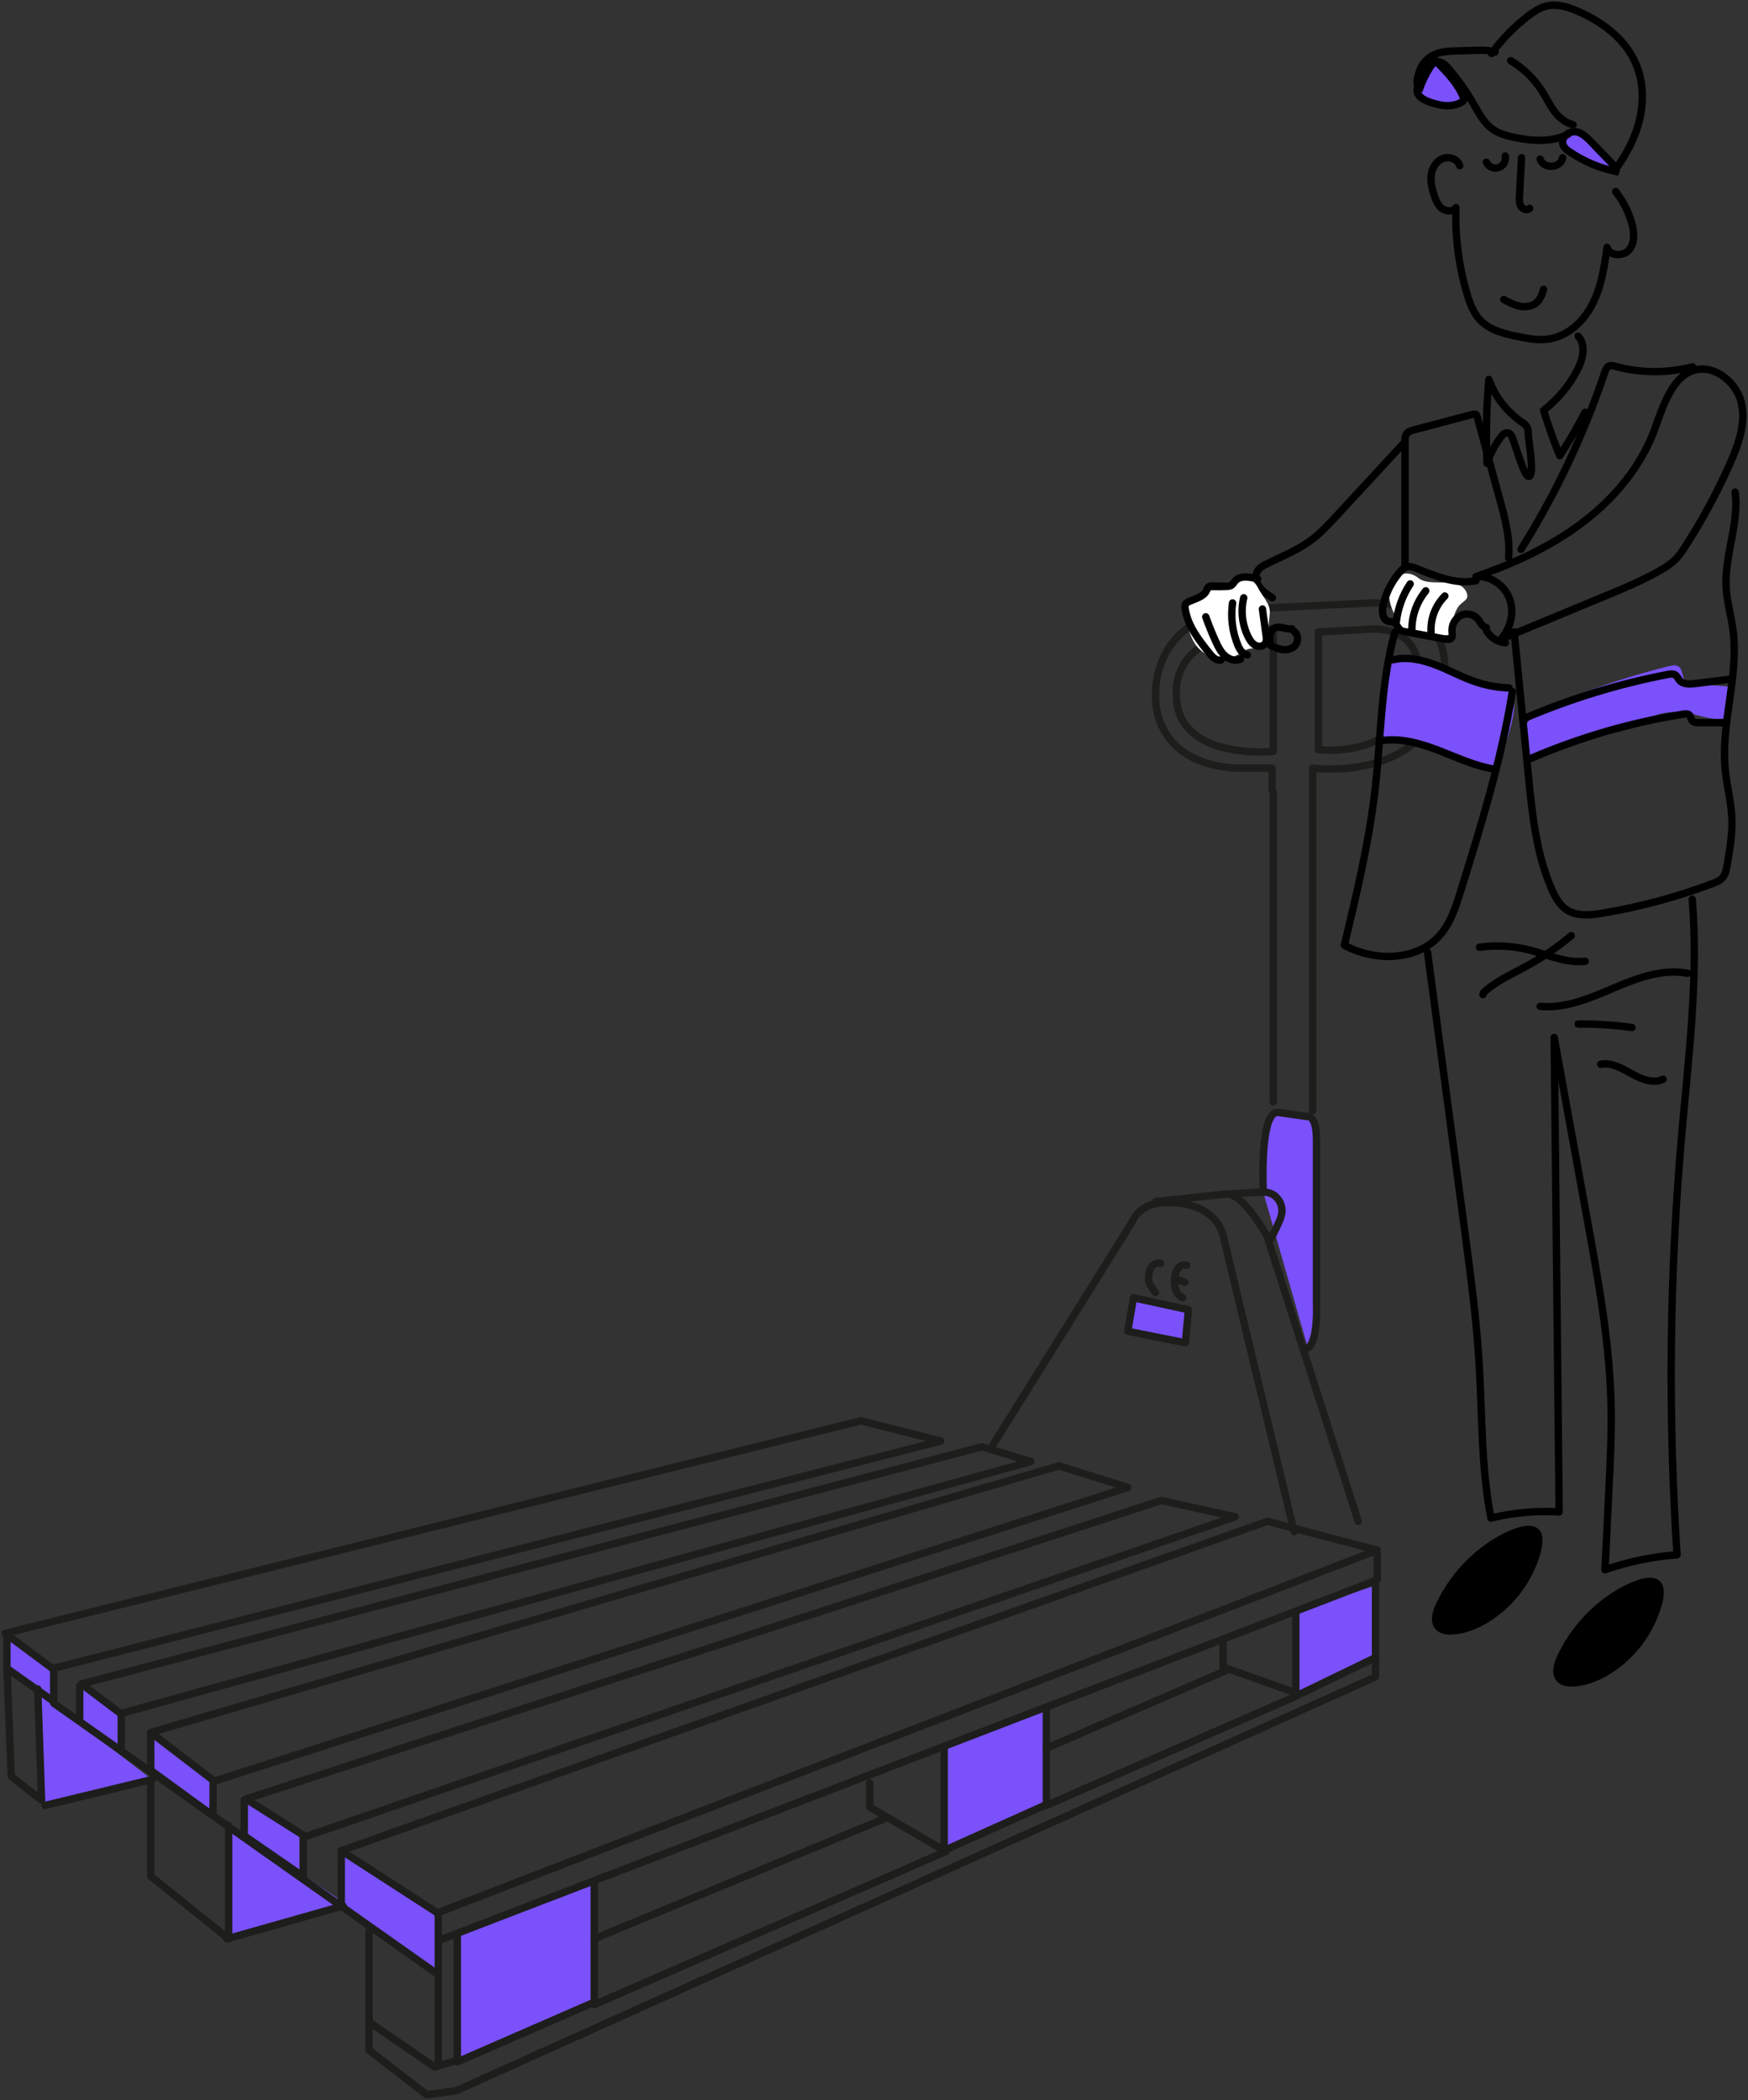<?xml version="1.0" encoding="UTF-8"?>
<svg width="1009px" height="1212px" viewBox="0 0 1009 1212" version="1.1" xmlns="http://www.w3.org/2000/svg" xmlns:xlink="http://www.w3.org/1999/xlink">
    <rect x="0" y="0" width="1009" height="1212" fill="#333333" stroke="none"/>
    <!-- Generator: Sketch 51.3 (57544) - http://www.bohemiancoding.com/sketch -->
    <title>Parcel Hero palette pump</title>
    <desc>Created with Sketch.</desc>
    <defs></defs>
    <g id="Page-1" stroke="none" stroke-width="1" fill="none" fill-rule="evenodd">
        <g id="Parcel-Hero-palette-pump" transform="translate(-58, -208)">
            <g transform="translate(61, 211)" id="Shape">
                <path d="M960.3,381.468 C962.191,380.999 964.358,380.616 965.949,381.699 C968.614,383.566 967.668,388.188 970.161,390.226 C971.344,390.994 972.728,391.4 974.142,391.394 L998,393.611 L995.232,410.777 C986.969,414.137 977.865,409.302 969.009,408.151 C963.364,407.523 957.648,408.126 952.261,409.916 C944.145,412.474 936.786,417.028 928.79,419.859 C912.808,425.496 895.931,425.479 880.533,433 C870.86,413.387 882.312,408.134 899.593,401.175 C919.346,393.225 939.63,386.64 960.3,381.468 Z" fill="#7A51FB" fill-rule="nonzero"></path>
                <path d="M871,361.691 L879.223,444.588 C881.428,466.899 883.744,489.606 892.676,510.141 C894.651,514.672 897.104,519.272 901.224,522.026 C907.156,526.017 914.968,525.219 922.011,524.043 C943.743,520.418 965.071,514.67 985.689,506.88 C987.707,506.117 989.792,505.284 991.228,503.679 C992.938,501.757 993.467,499.054 993.912,496.505 C995.51,487.306 997.109,478.021 996.656,468.693 C996.203,459.365 993.75,450.38 992.844,441.147 C990.228,414.287 1000.87,387.307 997.339,360.55 C996.262,352.389 993.869,344.4 993.391,336.179 C992.314,317.668 1000.955,299.399 998.587,281" stroke="#000000" stroke-width="4.25" stroke-linecap="round" stroke-linejoin="round"></path>
                <path d="M950.017,250.011 C941.229,270.291 925.964,287.338 908.104,300.363 C890.244,313.387 869.884,322.586 849,329.79 C857.324,329.068 865.563,334.862 868.406,342.685 C871.25,350.508 868.939,359.827 863.252,366 L923.67,340.957 C934.597,336.427 945.559,331.879 955.782,325.921 C958.983,324.198 961.927,322.033 964.527,319.491 C966.379,317.457 968.031,315.249 969.458,312.897 C979.318,297.655 987.983,281.671 995.376,265.089 C1000.341,253.965 1004.826,241.749 1002.248,229.842 C999.577,217.188 984.835,205.41 971.984,211.789 C959.364,218.202 955.129,238.259 950.017,250.011 Z" stroke="#000000" stroke-width="4.25" stroke-linecap="round" stroke-linejoin="round"></path>
                <path d="M876,412 C902.904,400.406 930.982,391.776 959.74,386.26 C961.191,385.984 962.814,385.743 964.033,386.562 C965.123,387.277 965.596,388.621 966.445,389.612 C968.583,392.111 972.455,391.913 975.675,391.508 L995,389.078" stroke="#000000" stroke-width="4.25" stroke-linecap="round" stroke-linejoin="round"></path>
                <path d="M880,435 C908.495,422.68 938.358,413.993 968.918,409.134 C970.005,408.958 971.254,408.835 972.084,409.572 C972.914,410.309 972.94,411.871 973.719,412.845 C974.575,414.021 976.286,414.117 977.741,414.109 L993,414.109" stroke="#000000" stroke-width="4.25" stroke-linecap="round" stroke-linejoin="round"></path>
                <path d="M866,368 C861.373,367.533 857.27,364.922 855,361" stroke="#000000" stroke-width="4.25" stroke-linecap="round" stroke-linejoin="round"></path>
                <path d="M875,314 C895.061,282.056 911.257,247.829 923.246,212.04 C923.794,210.418 924.547,208.606 926.182,208.091 C927.175,207.908 928.2,208.003 929.143,208.365 C943.809,212.417 959.28,212.523 974,208.674" stroke="#000000" stroke-width="4.25" stroke-linecap="round" stroke-linejoin="round"></path>
                <path d="M867.809,319.014 C868.799,307.677 865.767,296.417 862.769,285.441 L849.701,237.671 C849.613,237.121 849.342,236.617 848.933,236.242 C848.307,235.942 847.585,235.92 846.943,236.182 L813.162,245.109 C811.454,245.548 809.677,246.099 808.755,247.563 C808.161,248.743 807.909,250.067 808.029,251.385 L808.029,323" stroke="#000000" stroke-width="4.25" stroke-linecap="round" stroke-linejoin="round"></path>
                <path d="M907.914,191 C912.697,196.088 910.719,204.325 907.522,210.502 C902.809,219.583 896.148,227.546 888,233.84 C890.724,242.683 893.831,251.403 897.321,260 C902.612,251.878 907.505,243.521 912,234.929" stroke="#000000" stroke-width="4.25" stroke-linecap="round" stroke-linejoin="round"></path>
                <path d="M879.14,247.474 C879.26,246.12 879.039,244.757 878.497,243.503 C877.679,242.278 876.577,241.254 875.277,240.513 C866.53,234.413 859.947,225.852 856.429,216 C854.992,232.101 854.638,248.275 855.371,264.421 C857.177,258.955 859.881,253.806 863.379,249.169 C864.455,247.746 866.193,246.221 867.86,246.937 C868.54,247.307 869.096,247.857 869.465,248.522 C870.858,250.609 876.618,272.378 879.511,271.995 C883.065,271.526 879.14,250.285 879.14,247.474 Z" stroke="#000000" stroke-width="4.25" stroke-linecap="round" stroke-linejoin="round"></path>
                <polygon fill="#7A51FB" fill-rule="nonzero" points="67 986.386 43 970 43 988.984 67 1006"></polygon>
                <polygon fill="#7A51FB" fill-rule="nonzero" points="194 1066 194 1097.003 249.393 1136 250 1101.985"></polygon>
                <polyline fill="#7A51FB" fill-rule="nonzero" points="1 940 1 959.938 28 979 28 961.751"></polyline>
                <polyline fill="#7A51FB" fill-rule="nonzero" points="120 1024.592 120 1045 84 1018.69 84 997"></polyline>
                <polyline fill="#7A51FB" fill-rule="nonzero" points="138 1036 138 1056.528 172 1080 172 1056.631"></polyline>
                <polygon fill="#7A51FB" fill-rule="nonzero" points="744 927.799 744 976 791 953.28 791 912"></polygon>
                <polygon fill="#7A51FB" fill-rule="nonzero" points="18 973 22.023 1039 84 1023.429"></polygon>
                <polygon fill="#7A51FB" fill-rule="nonzero" points="128 1050 128 1116 198 1096.616"></polygon>
                <polyline fill="#7A51FB" fill-rule="nonzero" points="340 1083 340 1152.567 261 1187 261 1113.154"></polyline>
                <polyline fill="#7A51FB" fill-rule="nonzero" points="542 1006.334 542 1065 601 1038.516 601 983"></polyline>
                <polygon fill="#7A51FB" fill-rule="nonzero" points="683 752.907 651.262 746 648 765.347 681.234 772"></polygon>
                <path d="M726.213,685.198 C726.213,685.198 723.873,638.135 734.694,639.012 L751.064,641.367 C751.064,641.367 756.912,639.313 756.912,654.843 L756.912,748.916 C756.912,748.916 758.078,770.892 751.938,775" fill="#7A51FB" fill-rule="nonzero"></path>
                <path d="M570,831.2 L650.848,701.715 C650.848,701.715 654.947,689.411 674.278,691.173 C674.278,691.173 697.716,691.001 702.992,709.921 L744,881" stroke="#1D1D1B" stroke-width="4.25" stroke-linecap="round" stroke-linejoin="round"></path>
                <path d="M781,875 L728.41,710.576 C728.41,710.576 716.001,687.759 705.949,686 L664,690.514" stroke="#1D1D1B" stroke-width="4.25" stroke-linecap="round" stroke-linejoin="round"></path>
                <path d="M667,726.208 C664.925,725.476 662.557,726.766 661.389,728.672 C660.221,730.578 660.017,732.862 660.009,735.072 C659.975,735.754 660.041,736.438 660.205,737.101 C660.476,737.87 660.861,738.593 661.348,739.246 L663.904,743" stroke="#1D1D1B" stroke-width="4.25" stroke-linecap="round" stroke-linejoin="round"></path>
                <path d="M682,727.243 C680.126,726.495 677.912,727.562 676.742,729.222 C675.677,730.971 675.107,732.983 675.096,735.039 C674.864,737.155 675.054,739.297 675.656,741.337 C676.261,743.404 677.717,745.104 679.651,746" stroke="#1D1D1B" stroke-width="4.25" stroke-linecap="round" stroke-linejoin="round"></path>
                <path d="M675,735 L681,737" stroke="#1D1D1B" stroke-width="4.25" stroke-linecap="round" stroke-linejoin="round"></path>
                <polygon stroke="#1D1D1B" stroke-width="4.25" stroke-linecap="round" stroke-linejoin="round" points="683 752.907 651.262 746 648 765.347 681.234 772"></polygon>
                <path d="M706,686.128 L722.409,685.124 C724.964,684.963 727.646,684.818 730.073,685.651 C734.706,687.241 737.626,692.453 736.885,697.317 C736.546,699.098 735.974,700.828 735.182,702.46 C733.786,705.708 732.247,708.888 730.567,712" stroke="#1D1D1B" stroke-width="4.25" stroke-linecap="round" stroke-linejoin="round"></path>
                <polygon stroke="#1D1D1B" stroke-width="4.25" stroke-linecap="round" stroke-linejoin="round" points="493.953 817 0 939.682 27.311 960 540 828.715"></polygon>
                <polygon stroke="#1D1D1B" stroke-width="4.25" stroke-linecap="round" stroke-linejoin="round" points="44 968.891 563.898 832 592 840.555 66.633 986"></polygon>
                <polygon stroke="#1D1D1B" stroke-width="4.25" stroke-linecap="round" stroke-linejoin="round" points="84 996.88 120.677 1025 648 855.5 608.302 843"></polygon>
                <polyline stroke="#1D1D1B" stroke-width="4.25" stroke-linecap="round" stroke-linejoin="round" points="120 1024.592 120 1045 84 1018.69 84 997"></polyline>
                <polygon stroke="#1D1D1B" stroke-width="4.25" stroke-linecap="round" stroke-linejoin="round" points="139 1035.286 667.359 863 710 872.397 173.319 1057"></polygon>
                <polygon stroke="#1D1D1B" stroke-width="4.25" stroke-linecap="round" stroke-linejoin="round" points="728.616 875 194 1065.123 249.492 1101 792 891.686"></polygon>
                <polyline stroke="#1D1D1B" stroke-width="4.25" stroke-linecap="round" stroke-linejoin="round" points="250 1101.408 250 1117 792 908.811 792 894"></polyline>
                <polyline stroke="#1D1D1B" stroke-width="4.25" stroke-linecap="round" stroke-linejoin="round" points="138 1036 138 1056.528 172 1080 172 1056.631"></polyline>
                <polyline stroke="#1D1D1B" stroke-width="4.25" stroke-linecap="round" stroke-linejoin="round" points="542 1006.334 542 1065 601 1038.516 601 983"></polyline>
                <polyline stroke="#1D1D1B" stroke-width="4.25" stroke-linecap="round" stroke-linejoin="round" points="703 943.013 703 959.171 745 974 745 927"></polyline>
                <path d="M601,1006 L705,961" stroke="#1D1D1B" stroke-width="4.25" stroke-linecap="round" stroke-linejoin="round"></path>
                <polyline stroke="#1D1D1B" stroke-width="4.25" stroke-linecap="round" stroke-linejoin="round" points="340 1083 340 1152.567 261 1187 261 1113.154"></polyline>
                <polyline stroke="#1D1D1B" stroke-width="4.25" stroke-linecap="round" stroke-linejoin="round" points="1 940 1 959.938 28 979 28 961.751"></polyline>
                <polyline stroke="#1D1D1B" stroke-width="4.25" stroke-linecap="round" stroke-linejoin="round" points="210 1111.739 210 1180.235 243.353 1206 260.317 1203.656 791 964.797 791 953"></polyline>
                <path d="M340,1116 L509,1046" stroke="#1D1D1B" stroke-width="4.25" stroke-linecap="round" stroke-linejoin="round"></path>
                <path d="M249,1136 L28,980" stroke="#1D1D1B" stroke-width="4.25" stroke-linecap="round" stroke-linejoin="round"></path>
                <polyline stroke="#1D1D1B" stroke-width="4.25" stroke-linecap="round" stroke-linejoin="round" points="210 1164 247.969 1190 260 1186.382"></polyline>
                <polyline stroke="#1D1D1B" stroke-width="4.25" stroke-linecap="round" stroke-linejoin="round" points="340 1154 543 1065.569 499.059 1039.967 499.059 1026"></polyline>
                <polyline stroke="#1D1D1B" stroke-width="4.25" stroke-linecap="round" stroke-linejoin="round" points="601 1039 743.648 976.582 791 953.655 791 912"></polyline>
                <polyline stroke="#1D1D1B" stroke-width="4.25" stroke-linecap="round" stroke-linejoin="round" points="84 1024 84 1079.831 129 1116 129 1050.575"></polyline>
                <path d="M128,1116 L195,1097" stroke="#1D1D1B" stroke-width="4.25" stroke-linecap="round" stroke-linejoin="round"></path>
                <polyline stroke="#1D1D1B" stroke-width="4.25" stroke-linecap="round" stroke-linejoin="round" points="1 959 3.48 1022.244 21 1036 18.768 971.749"></polyline>
                <path d="M23,1039 L85,1024" stroke="#1D1D1B" stroke-width="4.25" stroke-linecap="round" stroke-linejoin="round"></path>
                <path d="M67,986 L67,1006" stroke="#1D1D1B" stroke-width="4.25" stroke-linecap="round" stroke-linejoin="round"></path>
                <path d="M43,970 L43,989" stroke="#1D1D1B" stroke-width="4.25" stroke-linecap="round" stroke-linejoin="round"></path>
                <path d="M194,1066 L194,1096" stroke="#1D1D1B" stroke-width="4.25" stroke-linecap="round" stroke-linejoin="round"></path>
                <path d="M732,633 L732,454" stroke="#1D1D1B" stroke-width="4.25" stroke-linecap="round" stroke-linejoin="round"></path>
                <path d="M726.213,685.198 C726.213,685.198 723.873,638.135 734.694,639.012 L751.064,641.367 C751.064,641.367 756.912,639.313 756.912,654.843 L756.912,748.916 C756.912,748.916 758.078,770.892 751.938,775" stroke="#1D1D1B" stroke-width="4.25" stroke-linecap="round" stroke-linejoin="round"></path>
                <path d="M250,1118 L250,1187" stroke="#1D1D1B" stroke-width="4.25" stroke-linecap="round" stroke-linejoin="round"></path>
                <path d="M754.731,638 L754.731,440.349 C754.731,440.349 825.487,449.705 830.752,388.896 C834.792,342.253 788.064,345.031 788.064,345.031 L714.967,348.547 C659.423,353.221 664.097,400.584 664.097,400.584 C664.097,400.584 662.931,437.459 710.293,440.349 L731.346,440.349 L731.346,453.213" stroke="#1D1D1B" stroke-width="4.25" stroke-linecap="round" stroke-linejoin="round"></path>
                <path d="M758,361.829 L758,429.63 C758,429.63 808.095,436.59 815.672,390.173 C815.672,390.173 820.917,360 789.454,360 L758,361.829 Z" stroke="#1D1D1B" stroke-width="4.25" stroke-linecap="round" stroke-linejoin="round"></path>
                <path d="M732,360 L732,430.713 C732,430.713 673.713,436.573 676.07,395.369 C676.07,395.343 673.713,360 732,360 Z" stroke="#1D1D1B" stroke-width="4.25" stroke-linecap="round" stroke-linejoin="round"></path>
                <path d="M835.409,383.393 C824.58,378.07 812.561,373.074 800.79,375.74 L793,422.708 C805.498,423.705 818.202,424.755 829.853,429.415 C840.322,433.603 850.398,440.775 861.604,439.932 C863.872,430.92 875.026,406.052 869.462,397.891 C866.671,393.789 859.806,393.531 855.611,392.164 C848.583,389.894 842.026,386.644 835.409,383.393 Z" fill="#7A51FB" fill-rule="nonzero"></path>
                <path d="M808,252 L768.571,294.64 C763.75,299.858 758.877,305.12 753.101,309.298 C745.413,314.868 736.405,318.307 727.909,322.606 C726.111,323.517 724.27,324.531 723.132,326.182 C721.238,328.933 721.898,332.819 723.801,335.57 C725.703,338.321 728.622,340.195 731.462,342" stroke="#000000" stroke-width="4.25" stroke-linecap="round" stroke-linejoin="round"></path>
                <path d="M742.71,359.9 C739.269,360.539 735.461,357.783 732.437,359.674 C729.564,361.476 729.773,365.981 730.366,369.485 C732.805,370.621 735.302,371.765 737.95,371.972 C740.597,372.179 743.479,371.242 745.041,368.927 C746.603,366.612 746.269,362.819 743.955,361.404" stroke="#000000" stroke-width="4.25" stroke-linecap="round" stroke-linejoin="round"></path>
                <path d="M802.148,362 C794.053,390.923 794.24,421.436 790.898,451.304 C787.446,482.127 780.219,512.348 773,542.526 C790.737,552.207 815.446,551.743 828.566,536.267 C834.518,529.234 837.409,520.129 840.147,511.333 C851.906,473.435 863.708,435.373 870,396.124" stroke="#000000" stroke-width="4.25" stroke-linecap="round" stroke-linejoin="round"></path>
                <path d="M801,377.806 C809.297,375.799 818.107,377.806 826.019,380.889 C833.931,383.971 841.416,388.163 849.567,390.8 C855.522,392.734 861.731,393.812 868,394" stroke="#000000" stroke-width="4.25" stroke-linecap="round" stroke-linejoin="round"></path>
                <path d="M794,424.519 C805.306,422.682 816.794,426 827.485,430.122 C838.176,434.245 848.677,439.251 860,441" stroke="#000000" stroke-width="4.25" stroke-linecap="round" stroke-linejoin="round"></path>
                <path d="M886,577.792 C900.637,579.218 914.861,573.039 928.371,567.303 C941.88,561.566 956.518,555.996 971,558.706" stroke="#000000" stroke-width="4.25" stroke-linecap="round" stroke-linejoin="round"></path>
                <path d="M908,588.004 C918.351,587.943 928.697,588.609 939,590" stroke="#000000" stroke-width="4.25" stroke-linecap="round" stroke-linejoin="round"></path>
                <path d="M921,611.24 C927.231,610.034 933.278,613.616 938.903,616.729 C944.529,619.843 951.206,622.624 957,619.879" stroke="#000000" stroke-width="4.25" stroke-linecap="round" stroke-linejoin="round"></path>
                <path d="M853,571 C853.104,570.228 853.53,569.539 854.169,569.109 C861.268,562.902 870.02,559.059 878.271,554.546 C887.389,549.56 896.006,543.684 904,537" stroke="#000000" stroke-width="4.25" stroke-linecap="round" stroke-linejoin="round"></path>
                <path d="M851,543.694 C860.649,542.381 870.467,542.935 879.897,545.323 C890.558,548.029 901.074,553.099 912,551.787" stroke="#000000" stroke-width="4.25" stroke-linecap="round" stroke-linejoin="round"></path>
                <path d="M973.829,516 C977.541,561.677 971.591,607.501 967.622,653.144 C960.653,733.369 959.793,814.008 965.05,894.364 C950.866,895.406 936.88,898.31 923.452,903 L925.767,855.597 C926.53,839.965 927.293,824.316 926.975,808.666 C926.247,772.569 919.765,736.867 913.309,701.362 L894.122,595.774 C895.077,687.043 896.034,778.324 896.994,869.615 C883.769,868.813 870.497,870.005 857.625,873.152 C851.958,844.025 852.601,814.1 850.835,784.484 C849.258,758.122 845.76,731.922 842.262,705.757 C835.175,652.672 828.087,599.586 821,546.5" stroke="#000000" stroke-width="4.25" stroke-linecap="round" stroke-linejoin="round"></path>
                <path d="M918.805,82.391 L928.434,92.349 C929.399,93.351 930.442,94.763 929.804,96 C920.262,93.987 911.191,90.142 903.082,84.674 C901.246,83.428 899.298,81.851 899.04,79.629 C898.505,75.133 903.496,72.537 906.927,73.069 C911.289,73.748 915.917,79.403 918.805,82.391 Z" stroke="#000000" stroke-width="4.25" fill="#7A51FB" fill-rule="nonzero"></path>
                <path d="M821.246,33.251 C821.467,32.343 822.057,31.565 822.878,31.103 C824.058,30.68 825.246,31.644 826.118,32.532 C832.29,38.791 838.624,45.287 841.787,53.458 C842.002,53.876 842.056,54.357 841.941,54.812 C841.773,55.167 841.498,55.462 841.155,55.657 C837.222,58.195 832.128,58.482 827.546,57.417 C823.391,56.444 815.74,54.465 815.048,49.804 C814.441,45.693 819.767,37.15 821.246,33.251 Z" stroke="#000000" stroke-width="4.25" fill="#7A51FB" fill-rule="nonzero"></path>
                <path d="M929.613,107.563 C933.846,112.965 936.988,119.13 938.867,125.719 C940.331,130.862 940.84,136.863 937.505,141.046 C934.171,145.229 925.908,144.955 924.65,139.768 C923.082,150.912 921.385,162.279 916.302,172.342 C911.218,182.406 902.068,191.089 890.876,192.692 C885.155,193.549 879.348,192.461 873.645,191.338 C865.632,189.743 857.154,187.72 851.502,181.857 C847.452,177.648 845.385,171.965 843.748,166.376 C839.013,150.313 836.878,133.603 837.424,116.873 C835.7,119.29 831.763,119.153 829.376,117.344 C826.99,115.535 825.809,112.604 824.87,109.775 C823.612,105.96 822.613,101.949 823.147,97.963 C823.681,93.977 825.956,90.025 829.695,88.534 C833.434,87.042 838.457,88.765 839.621,92.614" stroke="#000000" stroke-width="4.25" stroke-linecap="round" stroke-linejoin="round"></path>
                <path d="M888,164 C887.203,166.746 886.207,169.589 884.112,171.51 C881.583,173.844 877.825,174.388 874.465,173.756 C871.105,173.125 868.014,171.484 865,169.861" stroke="#000000" stroke-width="4.25" stroke-linecap="round" stroke-linejoin="round"></path>
                <path d="M899,88 C898.625,90.687 896.077,92.774 892.914,92.983 C889.751,93.192 886.856,91.466 886,88.86" stroke="#000000" stroke-width="4.25" stroke-linecap="round" stroke-linejoin="round"></path>
                <path d="M865.879,87 C866.474,89.898 864.82,92.785 862.035,93.709 C859.25,94.632 856.222,93.297 855,90.607" stroke="#000000" stroke-width="4.25" stroke-linecap="round" stroke-linejoin="round"></path>
                <path d="M880,117.249 C878.592,118.744 875.954,117.835 874.902,116.033 C873.85,114.232 873.939,111.98 874.092,109.873 L875.29,88" stroke="#000000" stroke-width="4.25" stroke-linecap="round" stroke-linejoin="round"></path>
                <path d="M929.318,95 C935.77,86.279 940.983,76.481 943.461,65.89 C945.94,55.3 945.564,43.864 941.308,33.859 C935.197,19.511 921.806,9.463 907.533,3.388 C901.936,1.001 895.765,-0.921 889.843,0.467 C885.801,1.398 882.245,3.785 878.947,6.327 C870.975,12.457 863.92,19.712 858,27.87" stroke="#000000" stroke-width="4.25" stroke-linecap="round" stroke-linejoin="round"></path>
                <path d="M905,69 C902.341,68.217 899.882,66.889 897.788,65.105 C893.11,61.124 890.654,55.269 887.431,50.078 C882.832,42.713 876.516,36.518 869,32" stroke="#000000" stroke-width="4.25" stroke-linecap="round" stroke-linejoin="round"></path>
                <path d="M859.977,27.111 C856.555,25.866 852.884,25.951 849.283,26.053 L838.161,26.369 C833.498,26.505 828.665,26.676 824.473,28.749 C820.563,30.717 817.61,34.168 816.277,38.328 C814.976,42.439 814.215,44.929 816.277,48.717 C817.79,44.245 819.835,39.969 822.368,35.982 C823.042,34.683 824.099,33.62 825.396,32.937 C828.271,31.751 831.24,34.284 833.242,36.647 C838.667,43.044 843.503,49.915 847.691,57.178 C850.609,62.236 853.355,67.644 858.018,71.158 C861.953,74.127 866.872,75.423 871.706,76.421 C881.81,78.46 892.777,79.159 902,74.57" stroke="#000000" stroke-width="4.25" stroke-linecap="round" stroke-linejoin="round"></path>
                <path d="M827.063,923.479 C825.095,927.762 823.655,933.366 826.995,936.69 C829.014,938.729 832.107,939.106 835.004,938.977 C842.008,938.66 848.747,936.013 854.788,932.423 C869.557,923.544 880.363,909.291 884.966,892.618 C891.33,869.117 866.639,881.754 856.849,888.446 C843.972,897.221 833.682,909.322 827.063,923.479 Z" stroke="#000000" stroke-width="2.83" fill="#000000" fill-rule="nonzero" stroke-linecap="round" stroke-linejoin="round"></path>
                <path d="M897.063,953.487 C895.095,957.771 893.655,963.374 896.995,966.698 C899.014,968.729 902.107,969.106 905.013,968.977 C912.016,968.66 918.747,966.022 924.788,962.432 C939.559,953.551 950.365,939.295 954.966,922.618 C961.33,899.117 936.639,911.754 926.849,918.446 C913.971,927.224 903.682,939.329 897.063,953.487 Z" stroke="#000000" stroke-width="2.83" fill="#000000" fill-rule="nonzero" stroke-linecap="round" stroke-linejoin="round"></path>
                <path d="M723.26,336.452 C721.874,333.696 719.519,330.957 716.459,331.001 C712.769,331.044 710.414,334.987 707.107,336.642 C702.992,338.714 697.968,336.998 693.505,338.176 C690.461,338.982 687.936,341.08 685.513,343.125 C684.038,344.207 682.792,345.58 681.849,347.163 C680.234,350.335 681.237,354.166 682.274,357.563 C683.524,361.68 684.824,365.874 687.324,369.341 C692.748,376.846 703.902,379.264 711.859,374.671 C713.721,373.596 715.447,372.183 717.513,371.603 C720.718,370.736 724.739,371.793 727.009,369.315 C728.233,367.971 728.471,366.013 728.65,364.184 L729.959,350.821 C730.503,345.794 725.462,340.82 723.26,336.452 Z" fill="#FFFFFF" fill-rule="nonzero"></path>
                <path d="M815.82,330.663 C813.122,328.477 809.353,327.205 806.161,328.554 C803.847,329.527 802.247,331.678 801.055,333.898 C800.08,335.667 799.423,337.594 799.115,339.592 C798.409,344.936 801.081,350.074 803.668,354.795 C804.42,356.37 805.423,357.812 806.638,359.063 C808.159,360.338 809.939,361.265 811.854,361.778 C818.425,363.9 825.388,364.513 832.227,363.571 C832.768,363.543 833.292,363.369 833.742,363.067 C834.239,362.538 834.54,361.854 834.593,361.129 C835.657,355.828 836.006,350.663 839.154,346.686 C841.358,343.894 845.843,343.109 843.179,338.2 C838.465,329.365 822.679,336.194 815.82,330.663 Z" fill="#FFFFFF" fill-rule="nonzero"></path>
                <path d="M848.99,332.114 C837.408,334.561 825.731,329.521 814.733,325.129 C812.784,324.35 810.62,323.581 808.628,324.264 C807.313,324.827 806.163,325.72 805.288,326.858 C800.471,332.362 797.072,338.974 795.389,346.112 C794.53,349.735 794.9,354.706 798.48,355.622 C799.502,355.89 800.635,355.743 801.597,356.202 C803.314,357.066 803.726,359.418 805.254,360.585 C806.124,361.137 807.108,361.48 808.13,361.588 L831.14,365.833 C832.454,366.075 834.068,366.205 834.875,365.124 C835.527,364.259 835.278,363.032 835.167,361.942 C834.754,358.146 836.54,354.448 839.76,352.432 C843.085,350.562 847.246,351.215 849.849,354.014 C851.497,355.934 852.527,358.916 855,359.202" stroke="#000000" stroke-width="4.25" stroke-linecap="round" stroke-linejoin="round"></path>
                <path d="M803,356 C803.866,348.172 806.604,340.643 811,334" stroke="#000000" stroke-width="4.25" stroke-linecap="round" stroke-linejoin="round"></path>
                <path d="M812,360 C812.042,352.043 814.852,344.317 820,338" stroke="#000000" stroke-width="4.25" stroke-linecap="round" stroke-linejoin="round"></path>
                <path d="M823.229,364 C822.133,355.531 825.005,347.03 831,341" stroke="#000000" stroke-width="4.25" stroke-linecap="round" stroke-linejoin="round"></path>
                <path d="M723,331.191 C718.452,329.866 712.644,328.887 709.724,332.575 C709.231,333.392 708.619,334.134 707.908,334.777 C706.924,335.304 705.798,335.513 704.687,335.376 L697.064,335.191 C696.192,335.07 695.306,335.269 694.572,335.748 C694.075,336.311 693.712,336.977 693.509,337.697 C691.882,341.427 687.154,342.44 683.411,344.127 C682.563,344.424 681.836,344.984 681.338,345.722 C680.983,346.549 680.905,347.465 681.115,348.338 C682.554,358.212 689.081,366.532 695.385,374.346 C697.038,376.405 699.471,378.701 701.972,377.798" stroke="#000000" stroke-width="4.25" stroke-linecap="round" stroke-linejoin="round"></path>
                <path d="M693,353 C694.704,357.806 696.613,362.529 698.726,367.168 C700.09,370.164 701.59,373.205 704.018,375.394 C706.447,377.583 709.983,378.755 713,377.461" stroke="#000000" stroke-width="4.25" stroke-linecap="round" stroke-linejoin="round"></path>
                <path d="M708.476,345 C707.284,353.248 708.34,361.658 711.538,369.373 C712.582,371.887 714.26,374.624 717,375" stroke="#000000" stroke-width="4.25" stroke-linecap="round" stroke-linejoin="round"></path>
                <path d="M714.918,342 C713.081,349.639 714.019,357.685 717.563,364.692 C718.532,366.587 719.773,368.473 721.661,369.446 C723.549,370.418 726.218,370.145 727.366,368.353 C728.216,367.013 728.038,365.289 727.817,363.719 L725.717,348.477" stroke="#000000" stroke-width="4.25" stroke-linecap="round" stroke-linejoin="round"></path>
            </g>
        </g>
    </g>
</svg>